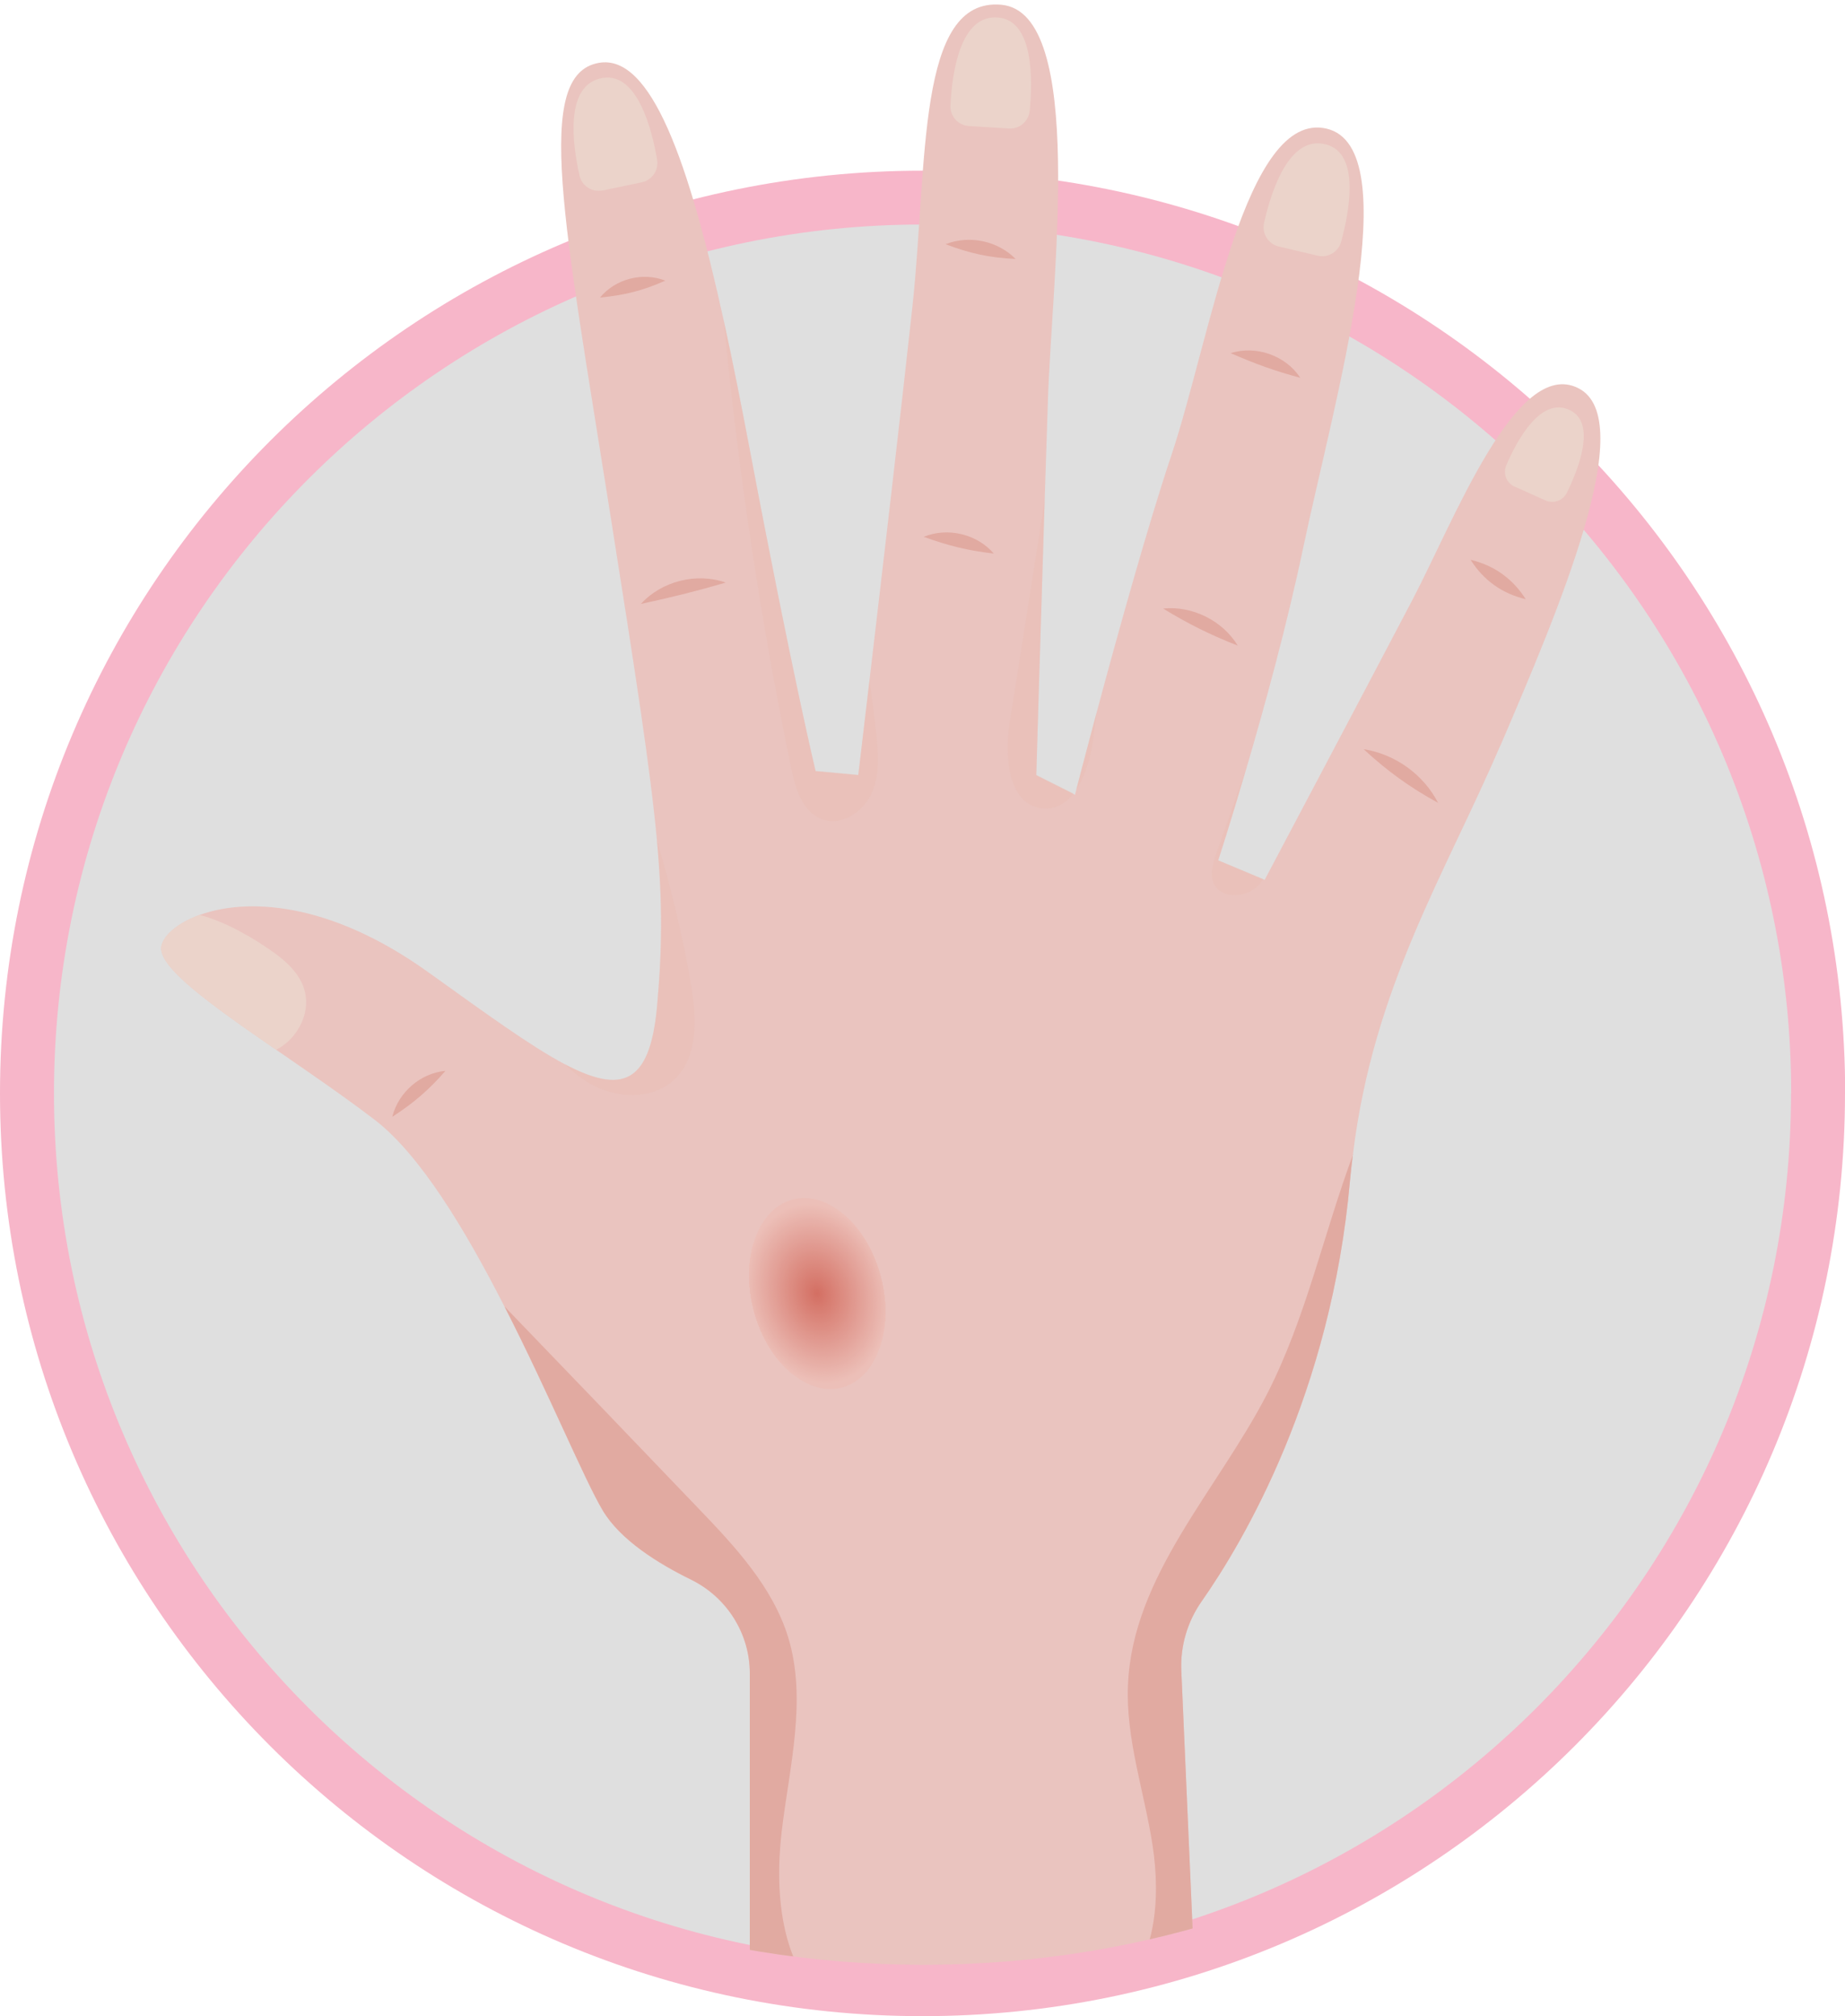 <?xml version="1.0" encoding="UTF-8"?><svg xmlns="http://www.w3.org/2000/svg" xmlns:xlink="http://www.w3.org/1999/xlink" viewBox="0 0 112.45 122.85"><defs><style>.cls-1{fill:none;}.cls-2{clip-path:url(#clippath);}.cls-3{fill:#f7b6c9;}.cls-4{fill:#ecb9b0;}.cls-5{fill:#ecb8af;}.cls-6{fill:#ecbbb2;}.cls-7{fill:#ecbab1;}.cls-8{fill:#ebb7ae;}.cls-9{fill:#ebb6ad;}.cls-10{fill:#ebb5ac;}.cls-11{fill:#eac4bf;}.cls-12{fill:#eab2a8;}.cls-13{fill:#eab4ab;}.cls-14{fill:#eab4aa;}.cls-15{fill:#eab3a9;}.cls-16{fill:#e7a89e;}.cls-17{fill:#e7a99f;}.cls-18{fill:#e8aca2;}.cls-19{fill:#e8aea4;}.cls-20{fill:#e8ada3;}.cls-21{fill:#e7aba1;}.cls-22{fill:#e7aaa0;}.cls-23{fill:#e4a095;}.cls-24{fill:#e4a196;}.cls-25{fill:#e9afa5;}.cls-26{fill:#e9b1a7;}.cls-27{fill:#e9b0a6;}.cls-28{fill:#ebd3ca;}.cls-29{fill:#e49f94;}.cls-30{fill:#e6a59b;}.cls-31{fill:#e6a69c;}.cls-32{fill:#e6a79d;}.cls-33{fill:#edbcb3;}.cls-34{fill:#edbdb4;}.cls-35{fill:#e5a298;}.cls-36{fill:#e5a197;}.cls-37{fill:#e5a49a;}.cls-38{fill:#e5a399;}.cls-39{fill:#c43827;}.cls-40{fill:#c43726;}.cls-41{fill:#d05d4e;}.cls-42{fill:#d05e4f;}.cls-43{fill:#d05f50;}.cls-44{fill:#cf5a4b;}.cls-45{fill:#cf5b4c;}.cls-46{fill:#cf5c4d;}.cls-47{fill:#d8786b;}.cls-48{fill:#d8796c;}.cls-49{fill:#d97b6e;}.cls-50{fill:#d97b6f;}.cls-51{fill:#d97c70;}.cls-52{fill:#db8276;}.cls-53{fill:#d87a6d;}.cls-54{fill:#db8377;}.cls-55{fill:#ce5647;}.cls-56{fill:#ce5849;}.cls-57{fill:#ce5748;}.cls-58{fill:#ce594a;}.cls-59{fill:#cd5546;}.cls-60{fill:#cd5444;}.cls-61{fill:#cd5445;}.cls-62{fill:#cc5343;}.cls-63{fill:#cc5040;}.cls-64{fill:#cc5141;}.cls-65{fill:#cc5242;}.cls-66{fill:#cb4f3f;}.cls-67{fill:#cb4d3d;}.cls-68{fill:#cb4e3e;}.cls-69{fill:#d26455;}.cls-70{fill:#d16253;}.cls-71{fill:#d16152;}.cls-72{fill:#c94737;}.cls-73{fill:#c94838;}.cls-74{fill:#de8e82;}.cls-75{fill:#de8d81;}.cls-76{fill:#de8c80;}.cls-77{fill:#de8b7f;}.cls-78{fill:#d3695b;}.cls-79{fill:#d36758;}.cls-80{fill:#d36759;}.cls-81{fill:#d3685a;}.cls-82{fill:#d26657;}.cls-83{fill:#d26556;}.cls-84{fill:#d16051;}.cls-85{fill:#d16354;}.cls-86{fill:#c53928;}.cls-87{fill:#c84333;}.cls-88{fill:#c84434;}.cls-89{fill:#c53c2b;}.cls-90{fill:#c53a29;}.cls-91{fill:#c53b2a;}.cls-92{fill:#c7402f;}.cls-93{fill:#c74130;}.cls-94{fill:#c74131;}.cls-95{fill:#c74232;}.cls-96{fill:#c63f2e;}.cls-97{fill:#c84535;}.cls-98{fill:#c63e2d;}.cls-99{fill:#c63d2c;}.cls-100{fill:#d46a5c;}.cls-101{fill:#d46b5d;}.cls-102{fill:#d57062;}.cls-103{fill:#d56e60;}.cls-104{fill:#d67163;}.cls-105{fill:#dd897d;}.cls-106{fill:#dd887c;}.cls-107{fill:#dc8579;}.cls-108{fill:#dc8478;}.cls-109{fill:#dc867a;}.cls-110{fill:#dc877b;}.cls-111{fill:#d46c5e;}.cls-112{fill:#da8074;}.cls-113{fill:#da7d71;}.cls-114{fill:#db8175;}.cls-115{fill:#da7e72;}.cls-116{fill:#da7f73;}.cls-117{fill:#e1978c;}.cls-118{fill:#e1958a;}.cls-119{fill:#e1968b;}.cls-120{fill:#e19489;}.cls-121{fill:#d56d5f;}.cls-122{fill:#d56f61;}.cls-123{fill:#df8f84;}.cls-124{fill:#e39e93;}.cls-125{fill:#e39c91;}.cls-126{fill:#df8e83;}.cls-127{fill:#df9085;}.cls-128{fill:#e39d92;}.cls-129{fill:#e2988d;}.cls-130{fill:#e2998e;}.cls-131{fill:#e29a8f;}.cls-132{fill:#e39b90;}.cls-133{fill:#e1aaa1;}.cls-134{fill:#ca4a3a;}.cls-135{fill:#ca4c3c;}.cls-136{fill:#dd8a7e;}.cls-137{fill:#ca4939;}.cls-138{fill:#ca4b3b;}.cls-139{fill:#c94636;}.cls-140{fill:#d77466;}.cls-141{fill:#e09287;}.cls-142{fill:#dfdfdf;}.cls-143{fill:#e09186;}.cls-144{fill:#e09388;}.cls-145{fill:#d67264;}.cls-146{fill:#d67365;}.cls-147{fill:#d77669;}.cls-148{fill:#d77567;}.cls-149{fill:#d7776a;}.cls-150{clip-path:url(#clippath-1);}.cls-151{clip-path:url(#clippath-3);}.cls-152{clip-path:url(#clippath-2);}.cls-153{fill:#e8bdaf;mix-blend-mode:multiply;opacity:.31;}.cls-154{opacity:.6;}.cls-155{isolation:isolate;}</style><clipPath id="clippath"><path class="cls-1" d="M3.35,0V79.25h.3c2.79,22.74,25.29,40.47,52.64,40.47s49.85-17.73,52.64-40.47h.29V0H3.35Z"/></clipPath><clipPath id="clippath-1"><rect class="cls-1" x="45.66" y="73" width="8.3" height="11.64"/></clipPath><clipPath id="clippath-2"><path class="cls-1" d="M51.41,84.52c-2.11,.65-4.54-1.38-5.43-4.53-.88-3.15,.11-6.23,2.23-6.87,2.11-.65,4.54,1.38,5.43,4.53,.88,3.15-.11,6.23-2.23,6.87"/></clipPath><clipPath id="clippath-3"><polygon class="cls-1" points="53.77 69.82 57.8 84.16 45.84 87.82 41.81 73.48 53.77 69.82"/></clipPath></defs><g class="cls-155"><g id="_圖層_2"><g id="_圖層_1-2"><g><path class="cls-3" d="M112.45,66.62c0,31.05-25.17,56.23-56.23,56.23S0,97.68,0,66.62,25.17,10.4,56.23,10.4s56.23,25.17,56.23,56.23"/><path class="cls-142" d="M109.16,66.62c0,29.24-23.7,52.94-52.94,52.94S3.29,95.86,3.29,66.62,26.99,13.68,56.23,13.68s52.94,23.7,52.94,52.94"/><g class="cls-2"><g><path class="cls-11" d="M91.44,45.43c-3.37,7.85-7.73,14.71-8.98,24.9-.07,.53-.13,1.07-.18,1.62-1.15,12.97-6.49,21.99-9.04,25.63-.87,1.24-1.31,2.73-1.24,4.24l1.07,24.44h-27.37v-24.29c0-2.44-1.41-4.65-3.6-5.72-2-.98-4.29-2.41-5.36-4.2-1.12-1.87-3.31-7.19-5.99-12.43-2.38-4.67-5.15-9.28-7.93-11.4-1.93-1.47-4.04-2.91-5.98-4.25-4-2.76-7.31-5.1-6.99-6.36,.15-.63,.97-1.37,2.32-1.86,2.76-1,7.78-.93,13.96,3.51,3.46,2.48,6.19,4.47,8.28,5.58,3.47,1.83,5.19,1.25,5.63-3.45,.32-3.5,.35-6.35,0-10.18-.41-4.42-1.31-10.17-2.83-19.78-2.83-17.93-4.72-26.9-.71-27.6,3.19-.56,5.49,6.06,7.61,15.7,.54,2.45,1.06,5.1,1.59,7.88,2.59,13.69,4.01,19.58,4.01,19.58l2.6,.24s.28-2.33,.68-5.75c.77-6.54,2-17.06,2.62-22.79,.94-8.73,.24-18.87,5.42-18.4,5.19,.47,3.07,16.75,2.84,24.07-.06,1.7-.12,3.85-.2,6.14-.24,7.57-.51,16.74-.51,16.74l2.27,1.14,.09,.05s.02-.1,.07-.28c.17-.65,.63-2.42,1.25-4.74,1.24-4.63,3.13-11.43,4.58-15.75,2.36-7.08,4.48-20.99,9.44-19.82,4.95,1.18,.47,16.52-1.42,25.48-.99,4.73-2.38,9.79-3.48,13.52,0,.02-.02,.05-.02,.07-.96,3.29-1.69,5.52-1.69,5.52l2.75,1.15,.08,.03s6.37-12.03,8.97-16.99c2.6-4.95,6.37-14.86,10.14-12.97,3.78,1.89-1.21,13.54-4.75,21.8Z"/><path class="cls-153" d="M35.95,66.02c-.57-.33-1.08-.73-1.54-1.19,3.47,1.83,5.19,1.25,5.63-3.45,.32-3.5,.35-6.35,0-10.18,.86,2.91,1.58,5.84,2.08,8.81,.34,2.02,.46,4.38-1.03,5.78-1.34,1.26-3.54,1.15-5.14,.24Z"/><path class="cls-153" d="M48.21,46.76c-1.86-9-3.23-18.1-4.1-27.25,.54,2.45,1.06,5.1,1.59,7.88,2.59,13.69,4.01,19.58,4.01,19.58l2.6,.24s.28-2.33,.68-5.75c.15,1.01,.28,2.02,.39,3.02,.14,1.26,.28,2.58-.21,3.76-.49,1.18-1.81,2.11-3.02,1.7-1.24-.42-1.68-1.9-1.94-3.18Z"/><path class="cls-153" d="M61.52,44.13c.72-4.55,1.44-9.1,2.15-13.66-.24,7.57-.51,16.74-.51,16.74l2.27,1.14c-.47,.61-1.1,.99-1.9,.91-2.06-.21-2.32-3.09-2.01-5.13Z"/><path class="cls-153" d="M66.64,44.97c-.13,1.06-.46,2.28-1.05,3.15,.17-.65,.63-2.42,1.25-4.74-.07,.53-.14,1.06-.2,1.58Z"/><path class="cls-153" d="M73.97,53.82c-.24-.56-.05-1.2,.15-1.78,.6-1.72,1.2-3.44,1.81-5.15-.96,3.29-1.69,5.52-1.69,5.52l2.75,1.15c-.11,.19-.25,.35-.42,.5-.75,.68-2.19,.69-2.6-.24Z"/><path class="cls-133" d="M82.46,70.32c-.07,.53-.13,1.07-.18,1.62-1.15,12.97-6.49,21.99-9.04,25.63-.87,1.24-1.31,2.73-1.24,4.24l1.07,24.44h-27.37v-24.29c0-2.44-1.41-4.65-3.6-5.72-2-.98-4.29-2.41-5.36-4.2-1.12-1.87-3.31-7.19-5.99-12.43,3.93,4.07,7.84,8.15,11.75,12.23,2.26,2.35,4.58,4.82,5.54,7.93,1.16,3.81,.07,7.89-.4,11.85-.46,3.97,0,8.58,3.22,10.94,2.41,1.77,5.67,1.72,8.66,1.6,3.01-.13,6.28-.36,8.49-2.41,2.44-2.25,2.74-6.01,2.24-9.29-.5-3.28-1.65-6.5-1.5-9.82,.28-6.62,5.45-11.83,8.48-17.71,2.37-4.62,3.44-9.76,5.25-14.62Z"/><path class="cls-28" d="M16.92,63.92s-.06,.03-.09,.05c-4-2.76-7.31-5.1-6.99-6.36,.15-.63,.97-1.37,2.32-1.86,1.63,.41,3.32,1.45,4.36,2.17,.91,.63,1.8,1.43,2.06,2.5,.34,1.34-.45,2.83-1.66,3.5Z"/><path class="cls-28" d="M77.94,15.02l2.37,.56c.63,.15,1.26-.23,1.43-.85,.5-1.83,1.17-5.34-.89-5.92-2.28-.64-3.38,2.87-3.81,4.78-.14,.64,.26,1.28,.9,1.43Z"/><path class="cls-28" d="M92.32,29.65l1.87,.84c.5,.22,1.08,.01,1.31-.47,.7-1.43,1.81-4.22,.2-5.02-1.78-.89-3.24,1.83-3.89,3.34-.22,.51,0,1.09,.51,1.32Z"/><path class="cls-28" d="M59.06,7.68l2.43,.15c.65,.04,1.2-.44,1.27-1.08,.18-1.89,.24-5.46-1.89-5.68-2.36-.24-2.85,3.41-2.94,5.36-.03,.66,.47,1.21,1.13,1.25Z"/><path class="cls-28" d="M36.72,11.61l2.39-.5c.63-.13,1.05-.74,.94-1.38-.32-1.87-1.21-5.33-3.32-4.98-2.34,.39-1.84,4.04-1.41,5.94,.14,.64,.77,1.05,1.42,.91Z"/><path class="cls-133" d="M83.11,45.65c1.92,.3,3.65,1.54,4.54,3.27-1.72-.94-3.1-1.94-4.54-3.27h0Z"/><path class="cls-133" d="M89.63,34.11c1.43,.34,2.57,1.15,3.36,2.4-1.44-.34-2.57-1.15-3.36-2.4h0Z"/><path class="cls-133" d="M70.89,37.08c1.78-.18,3.62,.73,4.55,2.26-1.68-.66-3.01-1.32-4.55-2.26h0Z"/><path class="cls-133" d="M75.01,21.52c1.54-.5,3.36,.15,4.24,1.5-1.57-.42-2.75-.85-4.24-1.5h0Z"/><path class="cls-133" d="M56.3,32.71c1.46-.6,3.25-.17,4.27,1.02-1.58-.18-2.78-.48-4.27-1.02h0Z"/><path class="cls-133" d="M57.63,14.88c1.45-.57,3.18-.21,4.27,.9-1.57-.07-2.8-.34-4.27-.9h0Z"/><path class="cls-133" d="M39.06,36.8c1.26-1.39,3.4-1.93,5.17-1.3-1.81,.53-3.32,.9-5.17,1.3h0Z"/><path class="cls-133" d="M36.57,18.13c.94-1.14,2.6-1.57,3.98-1.03-1.37,.61-2.49,.89-3.98,1.03h0Z"/><path class="cls-133" d="M23.91,68.05c.37-1.49,1.71-2.66,3.24-2.8-1.02,1.17-1.94,1.96-3.24,2.8h0Z"/></g></g><g class="cls-154"><g class="cls-150"><g class="cls-152"><g class="cls-151"><rect class="cls-34" x="41.81" y="69.82" width="15.98" height="18.01"/><ellipse class="cls-34" cx="49.8" cy="78.82" rx="4.29" ry="5.57" transform="translate(-17.26 14.05) rotate(-13.71)"/><ellipse class="cls-33" cx="49.8" cy="78.82" rx="4.26" ry="5.53" transform="translate(-17.26 14.05) rotate(-13.71)"/><ellipse class="cls-6" cx="49.8" cy="78.82" rx="4.23" ry="5.49" transform="translate(-17.26 14.05) rotate(-13.71)"/><ellipse class="cls-7" cx="49.8" cy="78.82" rx="4.2" ry="5.45" transform="translate(-17.26 14.05) rotate(-13.71)"/><ellipse class="cls-4" cx="49.8" cy="78.82" rx="4.17" ry="5.41" transform="translate(-17.26 14.05) rotate(-13.71)"/><ellipse class="cls-5" cx="49.8" cy="78.82" rx="4.14" ry="5.37" transform="translate(-17.26 14.05) rotate(-13.71)"/><ellipse class="cls-8" cx="49.8" cy="78.82" rx="4.11" ry="5.33" transform="translate(-17.26 14.05) rotate(-13.71)"/><ellipse class="cls-9" cx="49.8" cy="78.82" rx="4.08" ry="5.29" transform="translate(-17.26 14.05) rotate(-13.71)"/><ellipse class="cls-10" cx="49.8" cy="78.82" rx="4.05" ry="5.25" transform="translate(-17.26 14.05) rotate(-13.71)"/><ellipse class="cls-13" cx="49.8" cy="78.82" rx="4.02" ry="5.21" transform="translate(-17.26 14.05) rotate(-13.71)"/><ellipse class="cls-14" cx="49.8" cy="78.82" rx="3.99" ry="5.17" transform="translate(-17.26 14.05) rotate(-13.71)"/><ellipse class="cls-15" cx="49.8" cy="78.82" rx="3.96" ry="5.13" transform="translate(-17.26 14.05) rotate(-13.71)"/><ellipse class="cls-12" cx="49.8" cy="78.82" rx="3.93" ry="5.1" transform="translate(-17.26 14.05) rotate(-13.71)"/><ellipse class="cls-26" cx="49.8" cy="78.82" rx="3.9" ry="5.06" transform="translate(-17.26 14.05) rotate(-13.71)"/><ellipse class="cls-27" cx="49.8" cy="78.82" rx="3.87" ry="5.02" transform="translate(-17.26 14.05) rotate(-13.71)"/><ellipse class="cls-25" cx="49.8" cy="78.82" rx="3.84" ry="4.98" transform="translate(-17.26 14.05) rotate(-13.71)"/><ellipse class="cls-19" cx="49.8" cy="78.82" rx="3.81" ry="4.94" transform="translate(-17.26 14.05) rotate(-13.71)"/><ellipse class="cls-20" cx="49.8" cy="78.82" rx="3.78" ry="4.9" transform="translate(-17.26 14.05) rotate(-13.71)"/><ellipse class="cls-18" cx="49.8" cy="78.82" rx="3.75" ry="4.86" transform="translate(-17.26 14.05) rotate(-13.71)"/><ellipse class="cls-21" cx="49.8" cy="78.82" rx="3.72" ry="4.82" transform="translate(-17.26 14.05) rotate(-13.71)"/><ellipse class="cls-22" cx="49.8" cy="78.82" rx="3.69" ry="4.78" transform="translate(-17.26 14.05) rotate(-13.71)"/><ellipse class="cls-17" cx="49.8" cy="78.82" rx="3.66" ry="4.74" transform="translate(-17.26 14.05) rotate(-13.71)"/><ellipse class="cls-16" cx="49.8" cy="78.82" rx="3.63" ry="4.7" transform="translate(-17.26 14.05) rotate(-13.71)"/><ellipse class="cls-32" cx="49.8" cy="78.82" rx="3.6" ry="4.66" transform="translate(-17.26 14.05) rotate(-13.71)"/><ellipse class="cls-31" cx="49.8" cy="78.82" rx="3.57" ry="4.63" transform="translate(-17.26 14.05) rotate(-13.71)"/><ellipse class="cls-30" cx="49.8" cy="78.82" rx="3.54" ry="4.59" transform="translate(-17.26 14.05) rotate(-13.71)"/><ellipse class="cls-37" cx="49.8" cy="78.82" rx="3.51" ry="4.55" transform="translate(-17.26 14.05) rotate(-13.71)"/><ellipse class="cls-38" cx="49.8" cy="78.82" rx="3.48" ry="4.51" transform="translate(-17.26 14.05) rotate(-13.71)"/><ellipse class="cls-35" cx="49.8" cy="78.82" rx="3.45" ry="4.47" transform="translate(-17.26 14.05) rotate(-13.71)"/><ellipse class="cls-36" cx="49.8" cy="78.82" rx="3.42" ry="4.43" transform="translate(-17.26 14.05) rotate(-13.71)"/><ellipse class="cls-24" cx="49.8" cy="78.82" rx="3.39" ry="4.39" transform="translate(-17.26 14.05) rotate(-13.71)"/><ellipse class="cls-23" cx="49.8" cy="78.82" rx="3.36" ry="4.35" transform="translate(-17.26 14.05) rotate(-13.71)"/><ellipse class="cls-29" cx="49.8" cy="78.82" rx="3.33" ry="4.31" transform="translate(-17.26 14.05) rotate(-13.71)"/><ellipse class="cls-124" cx="49.8" cy="78.82" rx="3.3" ry="4.27" transform="translate(-17.26 14.05) rotate(-13.71)"/><ellipse class="cls-128" cx="49.8" cy="78.82" rx="3.27" ry="4.23" transform="translate(-17.26 14.05) rotate(-13.71)"/><ellipse class="cls-125" cx="49.8" cy="78.82" rx="3.24" ry="4.19" transform="translate(-17.26 14.05) rotate(-13.71)"/><ellipse class="cls-132" cx="49.8" cy="78.82" rx="3.21" ry="4.15" transform="translate(-17.26 14.05) rotate(-13.71)"/><ellipse class="cls-131" cx="49.8" cy="78.82" rx="3.17" ry="4.12" transform="translate(-17.26 14.05) rotate(-13.71)"/><ellipse class="cls-130" cx="49.8" cy="78.82" rx="3.14" ry="4.08" transform="translate(-17.26 14.05) rotate(-13.71)"/><ellipse class="cls-129" cx="49.8" cy="78.82" rx="3.11" ry="4.04" transform="translate(-17.26 14.05) rotate(-13.71)"/><ellipse class="cls-117" cx="49.8" cy="78.82" rx="3.08" ry="4" transform="translate(-17.26 14.05) rotate(-13.71)"/><ellipse class="cls-119" cx="49.8" cy="78.82" rx="3.05" ry="3.96" transform="translate(-17.26 14.05) rotate(-13.71)"/><ellipse class="cls-118" cx="49.8" cy="78.82" rx="3.02" ry="3.92" transform="translate(-17.26 14.05) rotate(-13.71)"/><ellipse class="cls-120" cx="49.8" cy="78.82" rx="2.99" ry="3.88" transform="translate(-17.26 14.05) rotate(-13.71)"/><ellipse class="cls-144" cx="49.8" cy="78.82" rx="2.96" ry="3.84" transform="translate(-17.26 14.05) rotate(-13.71)"/><ellipse class="cls-141" cx="49.8" cy="78.82" rx="2.93" ry="3.8" transform="translate(-17.26 14.05) rotate(-13.71)"/><ellipse class="cls-143" cx="49.8" cy="78.82" rx="2.9" ry="3.76" transform="translate(-17.26 14.05) rotate(-13.71)"/><ellipse class="cls-127" cx="49.8" cy="78.82" rx="2.87" ry="3.72" transform="translate(-17.26 14.05) rotate(-13.71)"/><ellipse class="cls-123" cx="49.8" cy="78.82" rx="2.84" ry="3.68" transform="translate(-17.26 14.05) rotate(-13.71)"/><ellipse class="cls-126" cx="49.8" cy="78.82" rx="2.81" ry="3.65" transform="translate(-17.26 14.05) rotate(-13.71)"/><ellipse class="cls-74" cx="49.8" cy="78.82" rx="2.78" ry="3.61" transform="translate(-17.26 14.05) rotate(-13.71)"/><ellipse class="cls-75" cx="49.8" cy="78.82" rx="2.75" ry="3.57" transform="translate(-17.26 14.05) rotate(-13.71)"/><ellipse class="cls-76" cx="49.8" cy="78.82" rx="2.72" ry="3.53" transform="translate(-17.26 14.05) rotate(-13.71)"/><ellipse class="cls-77" cx="49.8" cy="78.82" rx="2.69" ry="3.49" transform="translate(-17.26 14.05) rotate(-13.71)"/><ellipse class="cls-136" cx="49.8" cy="78.82" rx="2.66" ry="3.45" transform="translate(-17.26 14.05) rotate(-13.71)"/><ellipse class="cls-105" cx="49.8" cy="78.82" rx="2.63" ry="3.41" transform="translate(-17.26 14.05) rotate(-13.71)"/><ellipse class="cls-106" cx="49.8" cy="78.82" rx="2.6" ry="3.37" transform="translate(-17.26 14.05) rotate(-13.71)"/><ellipse class="cls-110" cx="49.8" cy="78.82" rx="2.57" ry="3.33" transform="translate(-17.26 14.05) rotate(-13.71)"/><ellipse class="cls-109" cx="49.8" cy="78.82" rx="2.54" ry="3.29" transform="translate(-17.26 14.05) rotate(-13.71)"/><ellipse class="cls-107" cx="49.8" cy="78.82" rx="2.51" ry="3.25" transform="translate(-17.26 14.05) rotate(-13.71)"/><ellipse class="cls-108" cx="49.8" cy="78.82" rx="2.48" ry="3.21" transform="translate(-17.26 14.05) rotate(-13.71)"/><ellipse class="cls-54" cx="49.8" cy="78.82" rx="2.45" ry="3.17" transform="translate(-17.26 14.05) rotate(-13.71)"/><ellipse class="cls-52" cx="49.8" cy="78.82" rx="2.42" ry="3.14" transform="translate(-17.26 14.05) rotate(-13.71)"/><ellipse class="cls-114" cx="49.8" cy="78.82" rx="2.39" ry="3.1" transform="translate(-17.26 14.05) rotate(-13.71)"/><ellipse class="cls-112" cx="49.8" cy="78.82" rx="2.36" ry="3.06" transform="translate(-17.26 14.05) rotate(-13.71)"/><ellipse class="cls-116" cx="49.8" cy="78.82" rx="2.33" ry="3.02" transform="translate(-17.26 14.05) rotate(-13.71)"/><ellipse class="cls-115" cx="49.8" cy="78.82" rx="2.3" ry="2.98" transform="translate(-17.26 14.05) rotate(-13.71)"/><ellipse class="cls-113" cx="49.8" cy="78.82" rx="2.27" ry="2.94" transform="translate(-17.26 14.05) rotate(-13.71)"/><ellipse class="cls-51" cx="49.8" cy="78.82" rx="2.24" ry="2.9" transform="translate(-17.26 14.05) rotate(-13.71)"/><ellipse class="cls-50" cx="49.8" cy="78.82" rx="2.21" ry="2.86" transform="translate(-17.26 14.05) rotate(-13.71)"/><ellipse class="cls-49" cx="49.8" cy="78.82" rx="2.18" ry="2.82" transform="translate(-17.26 14.05) rotate(-13.71)"/><ellipse class="cls-53" cx="49.8" cy="78.82" rx="2.15" ry="2.78" transform="translate(-17.26 14.05) rotate(-13.71)"/><ellipse class="cls-48" cx="49.8" cy="78.82" rx="2.12" ry="2.74" transform="translate(-17.26 14.05) rotate(-13.71)"/><ellipse class="cls-47" cx="49.8" cy="78.82" rx="2.09" ry="2.7" transform="translate(-17.26 14.05) rotate(-13.71)"/><ellipse class="cls-149" cx="49.8" cy="78.82" rx="2.06" ry="2.67" transform="translate(-17.26 14.05) rotate(-13.71)"/><ellipse class="cls-147" cx="49.8" cy="78.82" rx="2.03" ry="2.63" transform="translate(-17.26 14.05) rotate(-13.71)"/><ellipse class="cls-148" cx="49.8" cy="78.82" rx="2" ry="2.59" transform="translate(-17.26 14.05) rotate(-13.71)"/><ellipse class="cls-140" cx="49.8" cy="78.82" rx="1.97" ry="2.55" transform="translate(-17.26 14.05) rotate(-13.71)"/><ellipse class="cls-146" cx="49.8" cy="78.82" rx="1.94" ry="2.51" transform="translate(-17.26 14.05) rotate(-13.71)"/><ellipse class="cls-145" cx="49.8" cy="78.82" rx="1.9" ry="2.47" transform="translate(-17.26 14.05) rotate(-13.71)"/><ellipse class="cls-104" cx="49.8" cy="78.82" rx="1.87" ry="2.43" transform="translate(-17.26 14.05) rotate(-13.71)"/><ellipse class="cls-102" cx="49.8" cy="78.82" rx="1.84" ry="2.39" transform="translate(-17.26 14.05) rotate(-13.71)"/><ellipse class="cls-122" cx="49.8" cy="78.82" rx="1.81" ry="2.35" transform="translate(-17.26 14.05) rotate(-13.71)"/><ellipse class="cls-103" cx="49.8" cy="78.82" rx="1.78" ry="2.31" transform="translate(-17.26 14.05) rotate(-13.71)"/><ellipse class="cls-121" cx="49.8" cy="78.82" rx="1.75" ry="2.27" transform="translate(-17.26 14.05) rotate(-13.71)"/><ellipse class="cls-111" cx="49.8" cy="78.82" rx="1.72" ry="2.23" transform="translate(-17.26 14.05) rotate(-13.71)"/><ellipse class="cls-101" cx="49.8" cy="78.82" rx="1.69" ry="2.19" transform="translate(-17.26 14.05) rotate(-13.71)"/><ellipse class="cls-100" cx="49.8" cy="78.82" rx="1.66" ry="2.16" transform="translate(-17.26 14.05) rotate(-13.71)"/><ellipse class="cls-78" cx="49.8" cy="78.82" rx="1.63" ry="2.12" transform="translate(-17.26 14.05) rotate(-13.71)"/><ellipse class="cls-81" cx="49.8" cy="78.82" rx="1.6" ry="2.08" transform="translate(-17.26 14.05) rotate(-13.71)"/><ellipse class="cls-80" cx="49.8" cy="78.82" rx="1.57" ry="2.04" transform="translate(-17.26 14.05) rotate(-13.71)"/><ellipse class="cls-79" cx="49.8" cy="78.82" rx="1.54" ry="2" transform="translate(-17.26 14.05) rotate(-13.71)"/><ellipse class="cls-82" cx="49.8" cy="78.82" rx="1.51" ry="1.96" transform="translate(-17.26 14.05) rotate(-13.71)"/><ellipse class="cls-83" cx="49.8" cy="78.82" rx="1.48" ry="1.92" transform="translate(-17.26 14.05) rotate(-13.71)"/><ellipse class="cls-69" cx="49.8" cy="78.82" rx="1.45" ry="1.88" transform="translate(-17.26 14.05) rotate(-13.71)"/><ellipse class="cls-85" cx="49.8" cy="78.82" rx="1.42" ry="1.84" transform="translate(-17.26 14.05) rotate(-13.71)"/><ellipse class="cls-70" cx="49.8" cy="78.82" rx="1.39" ry="1.8" transform="translate(-17.26 14.05) rotate(-13.71)"/><ellipse class="cls-71" cx="49.8" cy="78.82" rx="1.36" ry="1.76" transform="translate(-17.26 14.05) rotate(-13.71)"/><ellipse class="cls-84" cx="49.8" cy="78.82" rx="1.33" ry="1.72" transform="translate(-17.26 14.05) rotate(-13.71)"/><ellipse class="cls-43" cx="49.8" cy="78.82" rx="1.3" ry="1.69" transform="translate(-17.26 14.05) rotate(-13.71)"/><ellipse class="cls-42" cx="49.8" cy="78.82" rx="1.27" ry="1.65" transform="translate(-17.26 14.05) rotate(-13.71)"/><ellipse class="cls-41" cx="49.8" cy="78.82" rx="1.24" ry="1.61" transform="translate(-17.26 14.05) rotate(-13.71)"/><ellipse class="cls-46" cx="49.8" cy="78.82" rx="1.21" ry="1.57" transform="translate(-17.26 14.05) rotate(-13.71)"/><ellipse class="cls-45" cx="49.8" cy="78.82" rx="1.18" ry="1.53" transform="translate(-17.26 14.05) rotate(-13.71)"/><ellipse class="cls-44" cx="49.8" cy="78.82" rx="1.15" ry="1.49" transform="translate(-17.26 14.05) rotate(-13.71)"/><ellipse class="cls-58" cx="49.8" cy="78.82" rx="1.12" ry="1.45" transform="translate(-17.26 14.05) rotate(-13.71)"/><ellipse class="cls-56" cx="49.8" cy="78.82" rx="1.09" ry="1.41" transform="translate(-17.26 14.05) rotate(-13.71)"/><ellipse class="cls-57" cx="49.8" cy="78.82" rx="1.06" ry="1.37" transform="translate(-17.26 14.05) rotate(-13.71)"/><ellipse class="cls-55" cx="49.8" cy="78.82" rx="1.03" ry="1.33" transform="translate(-17.26 14.05) rotate(-13.71)"/><ellipse class="cls-59" cx="49.8" cy="78.82" rx="1" ry="1.29" transform="translate(-17.26 14.05) rotate(-13.71)"/><ellipse class="cls-61" cx="49.8" cy="78.82" rx=".97" ry="1.25" transform="translate(-17.26 14.05) rotate(-13.71)"/><ellipse class="cls-60" cx="49.8" cy="78.82" rx=".94" ry="1.22" transform="translate(-17.26 14.05) rotate(-13.71)"/><ellipse class="cls-62" cx="49.8" cy="78.82" rx=".91" ry="1.18" transform="translate(-17.26 14.05) rotate(-13.71)"/><ellipse class="cls-65" cx="49.8" cy="78.82" rx=".88" ry="1.14" transform="translate(-17.26 14.05) rotate(-13.71)"/><ellipse class="cls-64" cx="49.8" cy="78.82" rx=".85" ry="1.1" transform="translate(-17.26 14.05) rotate(-13.71)"/><ellipse class="cls-63" cx="49.8" cy="78.82" rx=".82" ry="1.06" transform="translate(-17.26 14.05) rotate(-13.71)"/><ellipse class="cls-66" cx="49.8" cy="78.82" rx=".79" ry="1.02" transform="translate(-17.26 14.05) rotate(-13.71)"/><ellipse class="cls-68" cx="49.8" cy="78.82" rx=".76" ry=".98" transform="translate(-17.26 14.05) rotate(-13.71)"/><ellipse class="cls-67" cx="49.8" cy="78.82" rx=".73" ry=".94" transform="translate(-17.26 14.05) rotate(-13.71)"/><ellipse class="cls-135" cx="49.8" cy="78.82" rx=".7" ry=".9" transform="translate(-17.26 14.05) rotate(-13.71)"/><ellipse class="cls-138" cx="49.8" cy="78.82" rx=".67" ry=".86" transform="translate(-17.26 14.05) rotate(-13.71)"/><ellipse class="cls-134" cx="49.8" cy="78.82" rx=".63" ry=".82" transform="translate(-17.26 14.05) rotate(-13.71)"/><ellipse class="cls-137" cx="49.8" cy="78.82" rx=".6" ry=".78" transform="translate(-17.26 14.05) rotate(-13.71)"/><ellipse class="cls-73" cx="49.8" cy="78.82" rx=".57" ry=".74" transform="translate(-17.26 14.05) rotate(-13.71)"/><ellipse class="cls-72" cx="49.8" cy="78.82" rx=".54" ry=".71" transform="translate(-17.26 14.05) rotate(-13.71)"/><ellipse class="cls-139" cx="49.8" cy="78.82" rx=".51" ry=".67" transform="translate(-17.26 14.05) rotate(-13.71)"/><ellipse class="cls-97" cx="49.8" cy="78.82" rx=".48" ry=".63" transform="translate(-17.26 14.05) rotate(-13.71)"/><ellipse class="cls-88" cx="49.8" cy="78.82" rx=".45" ry=".59" transform="translate(-17.26 14.05) rotate(-13.71)"/><ellipse class="cls-87" cx="49.8" cy="78.82" rx=".42" ry=".55" transform="translate(-17.26 14.05) rotate(-13.71)"/><ellipse class="cls-95" cx="49.8" cy="78.82" rx=".39" ry=".51" transform="translate(-17.26 14.05) rotate(-13.71)"/><ellipse class="cls-94" cx="49.8" cy="78.82" rx=".36" ry=".47" transform="translate(-17.26 14.05) rotate(-13.71)"/><ellipse class="cls-93" cx="49.8" cy="78.82" rx=".33" ry=".43" transform="translate(-17.26 14.05) rotate(-13.71)"/><ellipse class="cls-92" cx="49.8" cy="78.82" rx=".3" ry=".39" transform="translate(-17.26 14.05) rotate(-13.71)"/><ellipse class="cls-96" cx="49.8" cy="78.82" rx=".27" ry=".35" transform="translate(-17.26 14.05) rotate(-13.71)"/><ellipse class="cls-98" cx="49.8" cy="78.82" rx=".24" ry=".31" transform="translate(-17.26 14.05) rotate(-13.71)"/><ellipse class="cls-99" cx="49.8" cy="78.82" rx=".21" ry=".27" transform="translate(-17.26 14.05) rotate(-13.71)"/><ellipse class="cls-89" cx="49.8" cy="78.82" rx=".18" ry=".24" transform="translate(-17.26 14.05) rotate(-13.71)"/><ellipse class="cls-91" cx="49.8" cy="78.82" rx=".15" ry=".2" transform="translate(-17.26 14.05) rotate(-13.71)"/><ellipse class="cls-90" cx="49.8" cy="78.82" rx=".12" ry=".16" transform="translate(-17.26 14.05) rotate(-13.71)"/><ellipse class="cls-86" cx="49.8" cy="78.82" rx=".09" ry=".12" transform="translate(-17.26 14.05) rotate(-13.71)"/><ellipse class="cls-39" cx="49.8" cy="78.82" rx=".06" ry=".08" transform="translate(-17.26 14.05) rotate(-13.71)"/><path class="cls-40" d="M49.82,78.86s.02-.03,.02-.05c0-.02-.02-.03-.04-.03-.02,0-.02,.03-.02,.05,0,.02,.02,.03,.04,.03Z"/></g></g></g></g></g></g></g></g></svg>